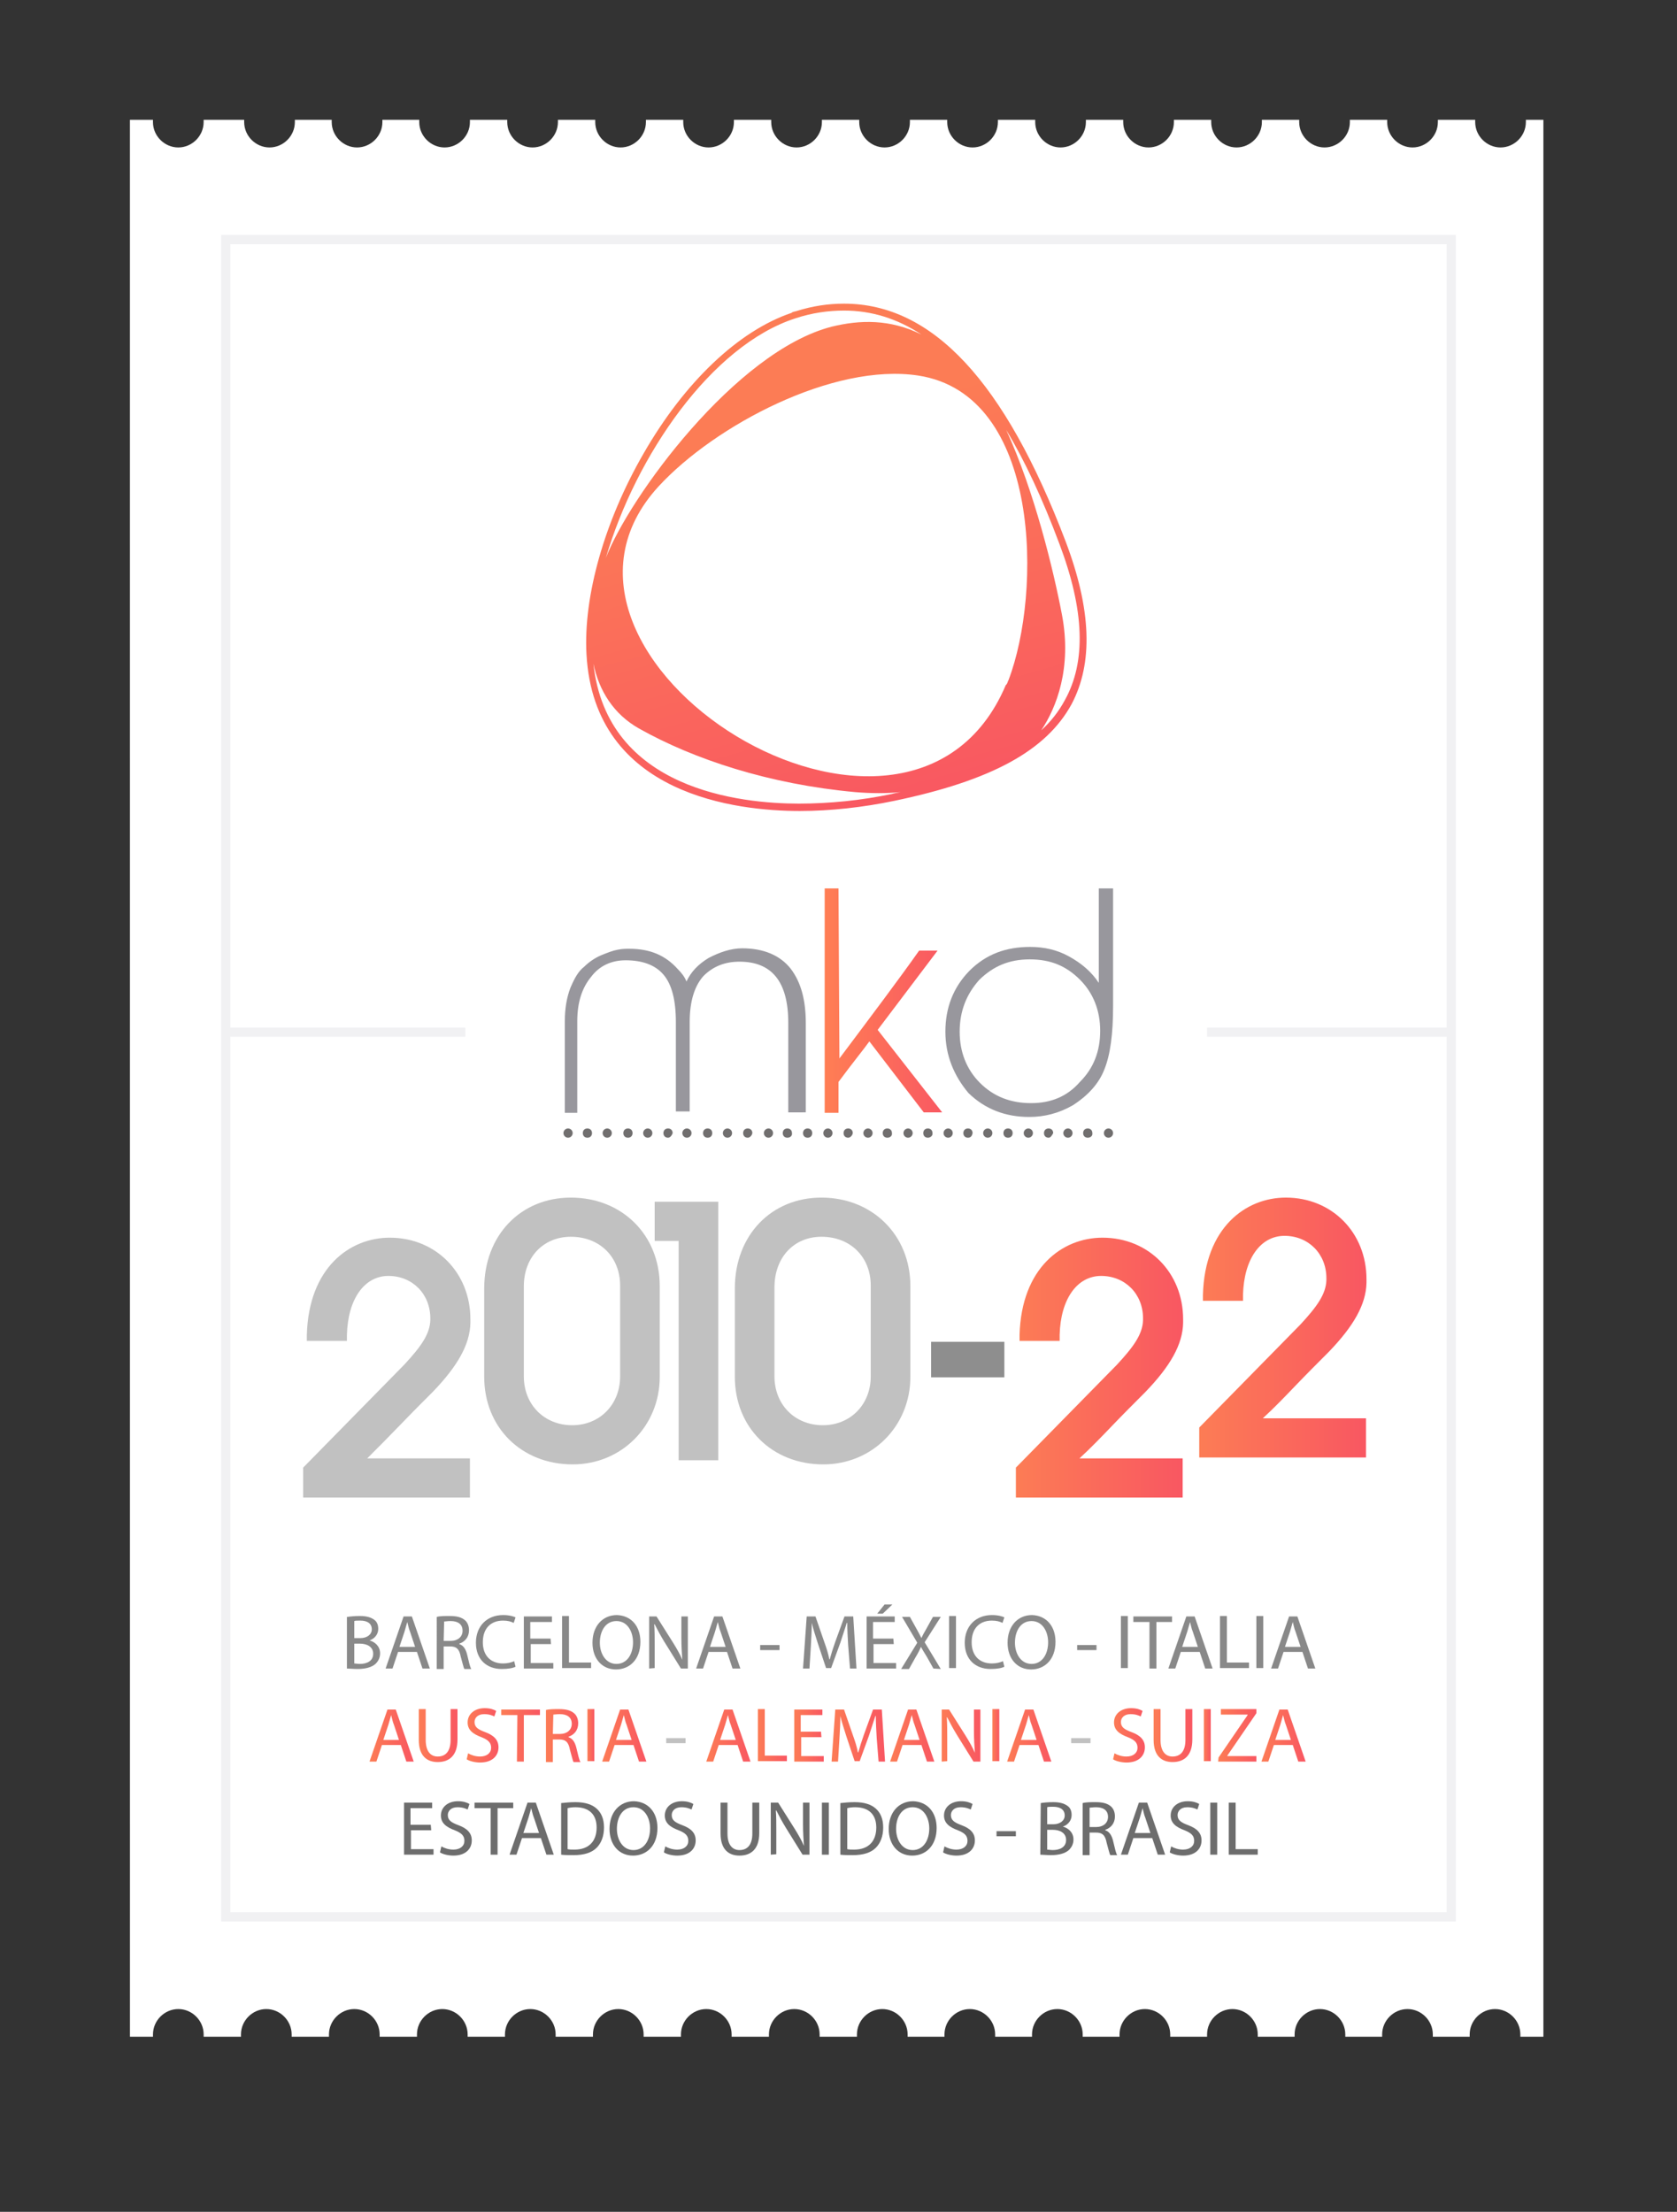 <svg xmlns="http://www.w3.org/2000/svg" xmlns:xlink="http://www.w3.org/1999/xlink" id="Ebene_1" x="0px" y="0px" viewBox="0 0 364 480" style="enable-background:new 0 0 364 480;" xml:space="preserve"><rect x="0" y="0" width="364" height="480" fill="#333333" stroke="none"/><style type="text/css">	.st0{fill:#FFFFFF;}	.st1{fill:url(#SVGID_1_);}	.st2{opacity:8.000000e-02;fill:none;stroke:#4E5466;stroke-width:2;stroke-miterlimit:10;enable-background:new    ;}	.st3{fill:#98979D;}	.st4{fill:url(#SVGID_2_);}	.st5{fill:#716F6F;}	.st6{fill:#C1C1C1;}	.st7{fill:#8E8E8E;}	.st8{fill:url(#SVGID_3_);}	.st9{fill:#898989;}	.st10{fill:url(#SVGID_4_);}	.st11{fill:url(#SVGID_5_);}	.st12{fill:url(#SVGID_6_);}	.st13{fill:url(#SVGID_7_);}	.st14{fill:url(#SVGID_8_);}	.st15{fill:url(#SVGID_9_);}	.st16{fill:url(#SVGID_10_);}	.st17{fill:url(#SVGID_11_);}	.st18{fill:url(#SVGID_12_);}	.st19{fill:url(#SVGID_13_);}	.st20{fill:url(#SVGID_14_);}	.st21{fill:url(#SVGID_15_);}	.st22{fill:url(#SVGID_16_);}	.st23{fill:url(#SVGID_17_);}	.st24{fill:url(#SVGID_18_);}	.st25{fill:url(#SVGID_19_);}	.st26{fill:url(#SVGID_20_);}	.st27{fill:url(#SVGID_21_);}	.st28{fill:url(#SVGID_22_);}	.st29{fill:url(#SVGID_23_);}	.st30{fill:#6D6D6D;}	.st31{fill:url(#SVGID_24_);}</style><path class="st0" d="M335,26v416h-5c0-0.2,0-0.3,0-0.5c0-3-2.5-5.5-5.5-5.5s-5.5,2.5-5.5,5.5c0,0.2,0,0.3,0,0.5h-8 c0-0.2,0-0.3,0-0.5c0-3-2.5-5.5-5.5-5.5s-5.5,2.5-5.5,5.5c0,0.2,0,0.3,0,0.5h-8c0-0.2,0-0.3,0-0.5c0-3-2.5-5.5-5.5-5.5 s-5.5,2.5-5.5,5.5c0,0.2,0,0.3,0,0.5h-8c0-0.2,0-0.3,0-0.5c0-3-2.5-5.5-5.5-5.5s-5.5,2.5-5.5,5.5c0,0.2,0,0.3,0,0.5h-8 c0-0.2,0-0.3,0-0.5c0-3-2.5-5.5-5.5-5.5s-5.5,2.5-5.5,5.5c0,0.2,0,0.3,0,0.5h-8c0-0.2,0-0.3,0-0.5c0-3-2.5-5.5-5.5-5.5 s-5.5,2.5-5.5,5.5c0,0.2,0,0.3,0,0.5h-8c0-0.2,0-0.3,0-0.5c0-3-2.5-5.5-5.5-5.5s-5.5,2.5-5.5,5.5c0,0.2,0,0.3,0,0.5h-8 c0-0.2,0-0.3,0-0.5c0-3-2.5-5.5-5.5-5.5s-5.5,2.5-5.5,5.5c0,0.2,0,0.3,0,0.5h-8.1c0-0.2,0-0.3,0-0.5c0-3-2.5-5.5-5.5-5.5 s-5.5,2.5-5.5,5.5c0,0.2,0,0.3,0,0.5h-8.1c0-0.2,0-0.3,0-0.5c0-3-2.5-5.5-5.5-5.5s-5.5,2.5-5.5,5.5c0,0.2,0,0.3,0,0.5h-8.1 c0-0.2,0-0.3,0-0.5c0-3-2.5-5.5-5.5-5.5s-5.5,2.5-5.5,5.5c0,0.2,0,0.3,0,0.5h-8.1c0-0.2,0-0.3,0-0.5c0-3-2.5-5.5-5.5-5.5 s-5.5,2.5-5.5,5.5c0,0.2,0,0.3,0,0.5h-8.1c0-0.2,0-0.3,0-0.5c0-3-2.5-5.5-5.5-5.5s-5.5,2.5-5.5,5.5c0,0.2,0,0.3,0,0.5h-8.1 c0-0.2,0-0.3,0-0.5c0-3-2.5-5.5-5.5-5.5s-5.5,2.5-5.5,5.5c0,0.2,0,0.3,0,0.5h-8.1c0-0.2,0-0.3,0-0.5c0-3-2.5-5.5-5.5-5.5 s-5.5,2.5-5.5,5.5c0,0.2,0,0.3,0,0.5h-8.1c0-0.2,0-0.3,0-0.5c0-3-2.5-5.5-5.5-5.5s-5.5,2.5-5.5,5.5c0,0.2,0,0.3,0,0.5h-5V26h5 c0,0.2,0,0.3,0,0.5c0,3,2.5,5.5,5.5,5.5s5.5-2.5,5.5-5.5c0-0.2,0-0.3,0-0.5H53c0,0.2,0,0.3,0,0.5c0,3,2.5,5.5,5.5,5.5 s5.5-2.5,5.5-5.5c0-0.2,0-0.3,0-0.5h8c0,0.2,0,0.3,0,0.5c0,3,2.5,5.5,5.5,5.5s5.5-2.5,5.5-5.5c0-0.2,0-0.3,0-0.5h8 c0,0.2,0,0.3,0,0.5c0,3,2.5,5.5,5.5,5.5s5.5-2.5,5.5-5.5c0-0.2,0-0.3,0-0.5h8.1c0,0.2,0,0.3,0,0.5c0,3,2.5,5.5,5.5,5.5 s5.5-2.5,5.5-5.5c0-0.2,0-0.3,0-0.5h8.1c0,0.2,0,0.3,0,0.5c0,3,2.5,5.5,5.5,5.5s5.5-2.5,5.5-5.5c0-0.2,0-0.3,0-0.5h8.1 c0,0.2,0,0.3,0,0.5c0,3,2.5,5.5,5.5,5.5s5.5-2.5,5.5-5.5c0-0.2,0-0.3,0-0.5h8.1c0,0.2,0,0.3,0,0.5c0,3,2.5,5.5,5.5,5.5 s5.5-2.5,5.5-5.5c0-0.2,0-0.3,0-0.5h8.1c0,0.2,0,0.3,0,0.5c0,3,2.5,5.5,5.5,5.5s5.5-2.5,5.5-5.5c0-0.2,0-0.3,0-0.5h8.1 c0,0.2,0,0.3,0,0.5c0,3,2.5,5.5,5.5,5.5s5.5-2.5,5.5-5.5c0-0.2,0-0.3,0-0.5h8.1c0,0.2,0,0.3,0,0.5c0,3,2.5,5.5,5.5,5.5 s5.5-2.5,5.5-5.5c0-0.2,0-0.3,0-0.5h8.1c0,0.2,0,0.3,0,0.5c0,3,2.5,5.5,5.5,5.5s5.5-2.5,5.5-5.5c0-0.2,0-0.3,0-0.5h8.1 c0,0.2,0,0.3,0,0.5c0,3,2.5,5.5,5.5,5.5s5.5-2.5,5.5-5.5c0-0.2,0-0.3,0-0.5h8.1c0,0.2,0,0.3,0,0.5c0,3,2.5,5.5,5.5,5.5 s5.5-2.5,5.5-5.5c0-0.2,0-0.3,0-0.5h8.1c0,0.2,0,0.3,0,0.5c0,3,2.5,5.5,5.5,5.5s5.5-2.5,5.5-5.5c0-0.2,0-0.3,0-0.5h8.1 c0,0.2,0,0.3,0,0.5c0,3,2.5,5.5,5.5,5.5s5.5-2.5,5.5-5.5c0-0.2,0-0.3,0-0.5H335z"></path><linearGradient id="SVGID_1_" gradientUnits="userSpaceOnUse" x1="1849.05" y1="-517.353" x2="1872.024" y2="-601.356" gradientTransform="matrix(1 0 0 -1 -1679.8 -423.37)">	<stop offset="0" style="stop-color:#FC7C55"></stop>	<stop offset="0.889" style="stop-color:#F95B60"></stop>	<stop offset="1" style="stop-color:#F95762"></stop></linearGradient><path class="st1" d="M231.3,117.5c-13.2-34.7-28.9-51.6-48.1-51.6c-3.4,0-6.8,0.5-10.3,1.6c-0.2,0.1-0.8,0.1-1.1,0.4 c-11.5,3.9-23.2,15-32.1,30.5c-8.5,14.7-13.1,31-12.4,43.6c1.7,30.7,32.9,34,46.3,34c6.7,0,13.8-0.8,20.5-2.2 c21.1-4.4,33-10.9,38.5-21C237.3,143.9,236.9,132.3,231.3,117.5z M172.6,69.1c3.6-1.2,7.2-1.7,10.6-1.7c5.9,0,11.5,1.7,16.8,5.2 c-6.8-3.4-13.4-3.2-19.5-1.7c-20.9,5.4-44,37.1-49,50.2C138,98.9,154.4,75,172.6,69.1L172.6,69.1z M193.6,172.3 c-6.6,1.4-13.6,2.1-20.2,2.1c-12.6,0-41.7-3-44.6-30.4c1.2,5.9,4.4,11,9.9,14.1c11.9,6.7,28.3,12.1,46.9,13.8c3.5,0.3,6.8,0.3,9.9,0 C195,172,194.3,172.1,193.6,172.3z M218.9,147.6c0,0.1-0.1,0.1-0.1,0.2l0,0c-0.1,0.3-0.2,0.6-0.4,0.8l0,0c-0.1,0.1-0.1,0.1-0.1,0.1 c-21.2,49.9-109.6-6-75.3-43.2c12.2-13.2,37.9-26.8,56.3-24C226.1,85.6,226.1,128.8,218.9,147.6L218.9,147.6z M231.1,152 c-1.3,2.4-3,4.6-5.1,6.5c3.3-4.9,6.7-13.6,4.5-25.1c-1.8-9.5-6-26.9-12.1-40.1c4.1,6.8,7.9,15,11.5,24.6 C235.4,132.4,235.8,143.6,231.1,152z"></path><path class="st2" d="M49,52h266v364H49V52z M101,224H50 M314,224h-52"></path><g>	<path class="st3" d="M174.1,241.4h-3V222c0-9-3.6-13.3-10.6-13.3c-3.1,0-5.7,1-7.8,3.1c-1.9,2.1-3,5.4-3,10v19.4h-3v-19.4  c0-4.8-0.9-8.2-2.7-10.3s-4.6-3.1-8.2-3.1c-3.1,0-5.7,1.2-7.5,3.6c-1.9,2.3-3,5.4-3,9.6v19.9h-2.7v-19.9c0-2.7,0.4-5.1,1.2-7.2  c0.9-2.1,1.7-3.6,3-4.6c1-1,2.3-1.9,3.7-2.5c1.5-0.6,2.5-1,3.6-1.2c1-0.2,1.7-0.2,2.5-0.2c4.6,0,7.9,1.5,10.5,4.4l0,0  c0.9,0.9,1.5,1.7,1.9,2.7c1-2.1,2.5-3.7,4.8-5.1c2.3-1.2,4.8-2.1,7.3-2.1c4.6,0,8.2,1.5,10.5,4.4c2.3,3,3.3,6.9,3.3,11.9v19.3  L174.1,241.4L174.1,241.4L174.1,241.4z"></path>			<linearGradient id="SVGID_2_" gradientUnits="userSpaceOnUse" x1="178.904" y1="-158.929" x2="204.494" y2="-158.929" gradientTransform="matrix(1 0 0 -1 0 58.221)">		<stop offset="0" style="stop-color:#FF7E54"></stop>		<stop offset="1" style="stop-color:#F95962"></stop>	</linearGradient>	<path class="st4" d="M190.5,223.5l14,17.9h-4L188.7,226c-1.2,1.7-3.6,4.6-6.7,8.8v6.7h-3v-48.7h3l0.2,36.9  c7.2-9.6,13-17.3,17.3-23.4h4L190.5,223.5z"></path>	<path class="st3" d="M205.2,223.9c0-5.2,1.7-9.6,5.2-13.2c3.6-3.6,7.9-5.2,13.2-5.2c3,0,5.8,0.6,8.5,2.1s4.8,3.3,6.4,5.7v-20.5h3.1  v25.5c0,6.1-0.6,10.6-1.9,13.8c-1.2,3.1-3.6,5.7-6.9,7.8c-3,1.7-6.1,2.5-9.4,2.5c-5.2,0-9.6-1.7-13.2-5.2  C207.1,233.5,205.2,229.1,205.2,223.9z M208.3,223.9c0,4.4,1.5,8.2,4.4,11.1c3,3,6.7,4.4,11.1,4.4s7.9-1.5,10.6-4.6  c3-3,4.4-6.7,4.4-11.1s-1.5-8.2-4.4-11.1c-3-3-6.4-4.4-10.9-4.4s-7.9,1.5-10.9,4.4C209.8,215.7,208.3,219.4,208.3,223.9z"></path>	<circle class="st5" cx="240.6" cy="245.9" r="1"></circle>	<path class="st5" d="M236.1,246.9L236.1,246.9c-0.6,0-1-0.4-1-1l0,0c0-0.6,0.4-1,1-1l0,0c0.6,0,1,0.4,1,1l0,0  C237.2,246.5,236.7,246.9,236.1,246.9z"></path>	<circle class="st5" cx="231.8" cy="245.9" r="1"></circle>	<path class="st5" d="M227.6,246.9L227.6,246.9c-0.6,0-1-0.4-1-1l0,0c0-0.6,0.4-1,1-1l0,0c0.6,0,1,0.4,1,1l0,0  C228.3,246.5,228,246.9,227.6,246.9z"></path>	<ellipse class="st5" cx="223.2" cy="245.9" rx="1" ry="1"></ellipse>	<path class="st5" d="M218.8,246.9L218.8,246.9c-0.6,0-1-0.4-1-1l0,0c0-0.6,0.4-1,1-1l0,0c0.6,0,1,0.4,1,1l0,0  C219.8,246.5,219.4,246.9,218.8,246.9z"></path>	<circle class="st5" cx="214.4" cy="245.9" r="1"></circle>	<path class="st5" d="M210.1,246.9L210.1,246.9c-0.6,0-1-0.4-1-1l0,0c0-0.6,0.4-1,1-1l0,0c0.6,0,1,0.4,1,1l0,0  C211,246.5,210.7,246.9,210.1,246.9z"></path>	<circle class="st5" cx="205.8" cy="245.9" r="1"></circle>	<path class="st5" d="M201.4,246.9L201.4,246.9c-0.6,0-1-0.4-1-1l0,0c0-0.6,0.4-1,1-1l0,0c0.6,0,1,0.4,1,1l0,0  C202.5,246.5,201.9,246.9,201.4,246.9z"></path>	<circle class="st5" cx="197.1" cy="245.9" r="1"></circle>	<path class="st5" d="M192.6,246.9L192.6,246.9c-0.6,0-1-0.4-1-1l0,0c0-0.6,0.4-1,1-1l0,0c0.6,0,1,0.4,1,1l0,0  C193.7,246.5,193.2,246.9,192.6,246.9z"></path>	<ellipse class="st5" cx="188.4" cy="245.9" rx="1" ry="1"></ellipse>	<path class="st5" d="M184.1,246.9L184.1,246.9c-0.6,0-1-0.4-1-1l0,0c0-0.6,0.4-1,1-1l0,0c0.6,0,1,0.4,1,1l0,0  C185,246.5,184.5,246.9,184.1,246.9z"></path>	<circle class="st5" cx="179.7" cy="245.9" r="1"></circle>	<path class="st5" d="M175.3,246.9L175.3,246.9c-0.6,0-1-0.4-1-1l0,0c0-0.6,0.4-1,1-1l0,0c0.6,0,1,0.4,1,1l0,0  C176.3,246.5,175.9,246.9,175.3,246.9z"></path>	<path class="st5" d="M170.9,246.9L170.9,246.9c-0.6,0-1-0.4-1-1l0,0c0-0.6,0.4-1,1-1l0,0c0.6,0,1,0.4,1,1l0,0  C172,246.5,171.5,246.9,170.9,246.9z"></path>	<circle class="st5" cx="166.8" cy="245.9" r="1"></circle>	<path class="st5" d="M162.3,246.9L162.3,246.9c-0.6,0-1-0.4-1-1l0,0c0-0.6,0.4-1,1-1l0,0c0.6,0,1,0.4,1,1l0,0  C163.2,246.5,162.7,246.9,162.3,246.9z"></path>	<ellipse class="st5" cx="157.9" cy="245.9" rx="1" ry="1"></ellipse>	<path class="st5" d="M153.6,246.9L153.6,246.9c-0.6,0-1-0.4-1-1l0,0c0-0.6,0.4-1,1-1l0,0c0.6,0,1,0.4,1,1l0,0  C154.6,246.5,154.2,246.9,153.6,246.9z"></path>	<circle class="st5" cx="149.1" cy="245.9" r="1"></circle>	<path class="st5" d="M145,246.9L145,246.9c-0.6,0-1-0.4-1-1l0,0c0-0.6,0.4-1,1-1l0,0c0.6,0,1,0.4,1,1l0,0  C145.8,246.5,145.4,246.9,145,246.9z"></path>	<circle class="st5" cx="140.6" cy="245.9" r="1"></circle>	<path class="st5" d="M136.3,246.9L136.3,246.9c-0.6,0-1-0.4-1-1l0,0c0-0.6,0.4-1,1-1l0,0c0.6,0,1,0.4,1,1l0,0  C137.3,246.5,136.9,246.9,136.3,246.9z"></path>	<circle class="st5" cx="131.8" cy="245.9" r="1"></circle>	<path class="st5" d="M127.5,246.9L127.5,246.9c-0.6,0-1-0.4-1-1l0,0c0-0.6,0.4-1,1-1l0,0c0.6,0,1,0.4,1,1l0,0  C128.5,246.5,128.1,246.9,127.5,246.9z"></path>	<ellipse class="st5" cx="123.3" cy="245.9" rx="1" ry="1"></ellipse></g><g>	<g>		<g>			<path class="st6" d="M86.8,309.3c2.3-2.4,4.7-4.8,7.1-7.2c5.4-5.6,8.1-10.3,8.2-15v-0.8c0-10.1-7.5-17.7-17.5-17.7    c-8.7,0-17.6,6.5-18,21.1v1.3h8.7v-1.3c0.2-7.8,3.8-12.8,9-12.8s9.1,3.9,9.1,9.2v0.4c-0.1,3.1-2.1,5.8-5.6,9.6l-22,22.4v6.5H102    v-8.5H79.7l0.1-0.1C82,314.2,84.4,311.8,86.8,309.3z"></path>			<path class="st6" d="M123.9,259.9c-10.9,0-18.8,8.2-18.8,19.7v19.2c0,11,8.1,19,19.2,19c10.6,0,18.9-8.3,18.9-19v-19.7    C143.2,268,135,259.9,123.9,259.9z M123.9,268.4c6.3,0,10.7,4.4,10.7,10.6v19.7c0,6.1-4.4,10.6-10.4,10.6    c-6.1,0-10.5-4.5-10.5-10.6v-19.3C113.6,272.9,117.9,268.4,123.9,268.4z"></path>			<polygon class="st6" points="142.1,269.3 147.3,269.3 147.3,316.9 155.9,316.9 155.9,260.8 142.1,260.8    "></polygon>			<path class="st6" d="M178.3,259.9c-10.9,0-18.8,8.2-18.8,19.7v19.2c0,11,8.1,19,19.2,19c10.6,0,18.9-8.3,18.9-19v-19.7    C197.6,268,189.3,259.9,178.3,259.9z M178.3,268.4c6.3,0,10.7,4.4,10.7,10.6v19.7c0,6.1-4.4,10.6-10.4,10.6    c-6.1,0-10.5-4.5-10.5-10.6v-19.3C168.1,272.9,172.3,268.4,178.3,268.4z"></path>		</g>		<g>			<rect x="202.1" y="291.2" class="st7" width="15.9" height="7.7"></rect>							<linearGradient id="SVGID_3_" gradientUnits="userSpaceOnUse" x1="220.638" y1="182.145" x2="256.826" y2="182.145" gradientTransform="matrix(1 0 0 -1 0 478.945)">				<stop offset="0" style="stop-color:#FC7C55"></stop>				<stop offset="0.889" style="stop-color:#F95B60"></stop>				<stop offset="1" style="stop-color:#F95762"></stop>			</linearGradient>			<path class="st8" d="M241.5,309.3c2.3-2.4,4.7-4.8,7.1-7.2c5.4-5.6,8.1-10.3,8.2-15v-0.8c0-10.1-7.5-17.7-17.5-17.7    c-8.7,0-17.6,6.5-18,21.1v1.3h8.7v-1.3c0.2-7.8,3.8-12.8,9-12.8s9.1,3.9,9.1,9.2v0.4c-0.1,3.1-2.1,5.8-5.6,9.6l-22,22.4v6.5h36.2    v-8.5h-22.4l0.1-0.1C236.8,314.2,239.1,311.8,241.5,309.3z"></path>		</g>	</g></g><g>	<path class="st9" d="M75.4,350.9c0.6-0.1,1.6-0.2,2.7-0.2c1.5,0,2.4,0.3,3.1,0.8c0.6,0.4,0.9,1.1,0.9,2c0,1.1-0.7,2.1-1.9,2.5l0,0  c1.1,0.3,2.3,1.2,2.3,2.8c0,1-0.4,1.7-1,2.3c-0.8,0.7-2.1,1.1-3.9,1.1c-1,0-1.8-0.1-2.3-0.1v-11.2H75.4z M76.9,355.5h1.3  c1.5,0,2.5-0.8,2.5-1.9c0-1.3-1-1.9-2.5-1.9c-0.7,0-1.1,0-1.3,0.1V355.5z M76.9,361c0.3,0,0.7,0.1,1.2,0.1c1.5,0,2.9-0.6,2.9-2.2  c0-1.5-1.3-2.2-2.9-2.2h-1.2V361z"></path>	<path class="st9" d="M86.4,358.5l-1.2,3.6h-1.5l3.9-11.3h1.8l3.9,11.3h-1.6l-1.2-3.6H86.4z M90.1,357.4l-1.1-3.3  c-0.3-0.7-0.4-1.4-0.6-2.1l0,0c-0.2,0.7-0.4,1.4-0.6,2.1l-1.1,3.3H90.1z"></path>	<path class="st9" d="M94.8,350.9c0.7-0.2,1.8-0.2,2.8-0.2c1.6,0,2.6,0.3,3.3,0.9c0.6,0.5,0.9,1.3,0.9,2.2c0,1.5-0.9,2.5-2.1,2.9  v0.1c0.9,0.3,1.4,1.1,1.7,2.3c0.4,1.6,0.6,2.7,0.9,3.1h-1.5c-0.2-0.3-0.4-1.3-0.8-2.7c-0.3-1.6-0.9-2.2-2.3-2.2h-1.4v4.9h-1.5  V350.9z M96.3,356.1h1.5c1.6,0,2.6-0.9,2.6-2.2c0-1.5-1.1-2.1-2.6-2.1c-0.7,0-1.2,0.1-1.4,0.1L96.3,356.1L96.3,356.1z"></path>	<path class="st9" d="M111.9,361.7c-0.5,0.3-1.6,0.5-3,0.5c-3.2,0-5.6-2-5.6-5.7c0-3.6,2.4-6,5.9-6c1.4,0,2.3,0.3,2.7,0.5l-0.4,1.2  c-0.6-0.3-1.3-0.5-2.3-0.5c-2.7,0-4.4,1.7-4.4,4.7c0,2.8,1.6,4.6,4.4,4.6c0.9,0,1.8-0.2,2.4-0.5L111.9,361.7z"></path>	<path class="st9" d="M119.6,356.8h-4.4v4.1h4.9v1.2h-6.4v-11.3h6.1v1.2h-4.7v3.6h4.4L119.6,356.8L119.6,356.8z"></path>	<path class="st9" d="M122,350.7h1.5v10.1h4.8v1.2H122V350.7z"></path>	<path class="st9" d="M139,356.3c0,3.9-2.4,6-5.3,6c-3,0-5.1-2.3-5.1-5.8c0-3.6,2.2-6,5.3-6C137,350.6,139,352.9,139,356.3z   M130.2,356.5c0,2.4,1.3,4.6,3.6,4.6s3.6-2.1,3.6-4.7c0-2.3-1.2-4.6-3.6-4.6S130.2,354,130.2,356.5z"></path>	<path class="st9" d="M140.9,362.1v-11.3h1.6l3.6,5.7c0.8,1.3,1.5,2.5,2,3.7l0,0c-0.1-1.5-0.2-2.9-0.2-4.7v-4.7h1.4v11.3h-1.5  l-3.6-5.8c-0.8-1.3-1.5-2.6-2.1-3.8H142c0.1,1.4,0.1,2.8,0.1,4.7v4.8L140.9,362.1L140.9,362.1z"></path>	<path class="st9" d="M153.8,358.5l-1.2,3.6h-1.5l3.9-11.3h1.8l3.9,11.3H159l-1.2-3.6H153.8z M157.5,357.4l-1.1-3.3  c-0.3-0.7-0.4-1.4-0.6-2.1l0,0c-0.2,0.7-0.4,1.4-0.6,2.1l-1.1,3.3H157.5z"></path>	<path class="st9" d="M169.2,357v1.1H165V357H169.2z"></path>	<path class="st9" d="M184.1,357.1c-0.1-1.6-0.2-3.5-0.2-4.9h-0.1c-0.4,1.3-0.9,2.7-1.4,4.3l-2,5.5h-1.1l-1.8-5.4  c-0.5-1.6-1-3.1-1.3-4.4l0,0c0,1.4-0.1,3.3-0.2,5l-0.3,4.9h-1.4l0.8-11.3h1.9l1.9,5.5c0.5,1.4,0.9,2.6,1.1,3.8h0.1  c0.3-1.1,0.7-2.4,1.2-3.8l2-5.5h1.9l0.7,11.3h-1.4L184.1,357.1z"></path>	<path class="st9" d="M194,356.8h-4.4v4.1h4.9v1.2h-6.4v-11.3h6.1v1.2h-4.7v3.6h4.4L194,356.8L194,356.8z M193.7,348.2l-2.1,2h-1.2  l1.6-2H193.7z"></path>	<path class="st9" d="M202.6,362.1l-1.4-2.5c-0.6-1-1-1.6-1.3-2.2l0,0c-0.3,0.7-0.6,1.3-1.2,2.3l-1.4,2.5h-1.7l3.5-5.7l-3.3-5.6h1.7  l1.5,2.7c0.4,0.7,0.7,1.3,1,1.9l0,0c0.3-0.7,0.6-1.2,1-1.9l1.5-2.7h1.7l-3.5,5.5l3.5,5.8L202.6,362.1L202.6,362.1z"></path>	<path class="st9" d="M207.5,350.7V362H206v-11.3H207.5z"></path>	<path class="st9" d="M218,361.7c-0.5,0.3-1.6,0.5-3,0.5c-3.2,0-5.6-2-5.6-5.7c0-3.6,2.4-6,5.9-6c1.4,0,2.3,0.3,2.7,0.5l-0.4,1.2  c-0.6-0.3-1.3-0.5-2.3-0.5c-2.7,0-4.4,1.7-4.4,4.7c0,2.8,1.6,4.6,4.4,4.6c0.9,0,1.8-0.2,2.4-0.5L218,361.7z"></path>	<path class="st9" d="M229.1,356.3c0,3.9-2.4,6-5.3,6c-3,0-5.1-2.3-5.1-5.8c0-3.6,2.2-6,5.3-6C227.1,350.6,229.1,352.9,229.1,356.3z   M220.3,356.5c0,2.4,1.3,4.6,3.6,4.6s3.6-2.1,3.6-4.7c0-2.3-1.2-4.6-3.6-4.6S220.3,354,220.3,356.5z"></path>	<path class="st9" d="M238,357v1.1h-4.2V357H238z"></path>	<path class="st9" d="M244.8,350.7V362h-1.5v-11.3H244.8z"></path>	<path class="st9" d="M249.5,352H246v-1.2h8.4v1.2H251v10.1h-1.5V352z"></path>	<path class="st9" d="M256.3,358.5l-1.2,3.6h-1.5l3.9-11.3h1.8l3.9,11.3h-1.6l-1.2-3.6H256.3z M260,357.4l-1.1-3.3  c-0.3-0.7-0.4-1.4-0.6-2.1l0,0c-0.2,0.7-0.4,1.4-0.6,2.1l-1.1,3.3H260z"></path>	<path class="st9" d="M264.8,350.7h1.5v10.1h4.8v1.2h-6.3V350.7z"></path>	<path class="st9" d="M274.2,350.7V362h-1.5v-11.3H274.2z"></path>	<path class="st9" d="M278.6,358.5l-1.2,3.6h-1.5l3.9-11.3h1.8l3.9,11.3h-1.6l-1.2-3.6H278.6z M282.3,357.4l-1.1-3.3  c-0.3-0.7-0.4-1.4-0.6-2.1l0,0c-0.2,0.7-0.4,1.4-0.6,2.1l-1.1,3.3H282.3z"></path>			<linearGradient id="SVGID_4_" gradientUnits="userSpaceOnUse" x1="80.234" y1="102.295" x2="89.727" y2="102.295" gradientTransform="matrix(1 0 0 -1 0 478.945)">		<stop offset="0" style="stop-color:#FC7C55"></stop>		<stop offset="0.889" style="stop-color:#F95B60"></stop>		<stop offset="1" style="stop-color:#F95762"></stop>	</linearGradient>	<path class="st10" d="M82.9,378.7l-1.2,3.6h-1.5l3.9-11.3h1.8l3.9,11.3h-1.6l-1.2-3.6H82.9z M86.6,377.6l-1.1-3.3  c-0.3-0.7-0.4-1.4-0.6-2.1l0,0c-0.2,0.7-0.4,1.4-0.6,2.1l-1.1,3.3H86.6z"></path>			<linearGradient id="SVGID_5_" gradientUnits="userSpaceOnUse" x1="90.9" y1="102.295" x2="99.265" y2="102.295" gradientTransform="matrix(1 0 0 -1 0 478.945)">		<stop offset="0" style="stop-color:#FC7C55"></stop>		<stop offset="0.889" style="stop-color:#F95B60"></stop>		<stop offset="1" style="stop-color:#F95762"></stop>	</linearGradient>	<path class="st11" d="M92.4,370.9v6.7c0,2.5,1.1,3.6,2.6,3.6c1.7,0,2.8-1.1,2.8-3.6v-6.7h1.5v6.6c0,3.5-1.8,4.9-4.3,4.9  c-2.3,0-4.1-1.3-4.1-4.8v-6.7H92.4z"></path>			<linearGradient id="SVGID_6_" gradientUnits="userSpaceOnUse" x1="101.246" y1="102.345" x2="108.113" y2="102.345" gradientTransform="matrix(1 0 0 -1 0 478.945)">		<stop offset="0" style="stop-color:#FC7C55"></stop>		<stop offset="0.889" style="stop-color:#F95B60"></stop>		<stop offset="1" style="stop-color:#F95762"></stop>	</linearGradient>	<path class="st12" d="M101.6,380.5c0.7,0.4,1.6,0.7,2.6,0.7c1.5,0,2.4-0.8,2.4-1.9s-0.6-1.7-2.1-2.3c-1.9-0.7-3-1.6-3-3.2  c0-1.8,1.5-3.1,3.7-3.1c1.2,0,2,0.3,2.5,0.6l-0.4,1.2c-0.4-0.2-1.1-0.5-2.2-0.5c-1.5,0-2.1,0.9-2.1,1.7c0,1.1,0.7,1.6,2.3,2.2  c1.9,0.7,2.9,1.7,2.9,3.3c0,1.8-1.3,3.3-4,3.3c-1.1,0-2.3-0.3-2.9-0.7L101.6,380.5z"></path>			<linearGradient id="SVGID_7_" gradientUnits="userSpaceOnUse" x1="108.823" y1="102.295" x2="117.223" y2="102.295" gradientTransform="matrix(1 0 0 -1 0 478.945)">		<stop offset="0" style="stop-color:#FC7C55"></stop>		<stop offset="0.889" style="stop-color:#F95B60"></stop>		<stop offset="1" style="stop-color:#F95762"></stop>	</linearGradient>	<path class="st13" d="M112.3,372.2h-3.5V371h8.4v1.2h-3.5v10.1h-1.5L112.3,372.2L112.3,372.2z"></path>			<linearGradient id="SVGID_8_" gradientUnits="userSpaceOnUse" x1="118.486" y1="102.295" x2="125.874" y2="102.295" gradientTransform="matrix(1 0 0 -1 0 478.945)">		<stop offset="0" style="stop-color:#FC7C55"></stop>		<stop offset="0.889" style="stop-color:#F95B60"></stop>		<stop offset="1" style="stop-color:#F95762"></stop>	</linearGradient>	<path class="st14" d="M118.5,371.1c0.7-0.2,1.8-0.2,2.8-0.2c1.6,0,2.6,0.3,3.3,0.9c0.6,0.5,0.9,1.3,0.9,2.2c0,1.5-0.9,2.5-2.1,2.9  v0.1c0.9,0.3,1.4,1.1,1.7,2.3c0.4,1.6,0.6,2.7,0.9,3.1h-1.5c-0.2-0.3-0.4-1.3-0.8-2.7c-0.3-1.6-0.9-2.2-2.3-2.2H120v4.9h-1.5V371.1  z M120,376.3h1.5c1.6,0,2.6-0.9,2.6-2.2c0-1.5-1.1-2.1-2.6-2.1c-0.7,0-1.2,0.1-1.4,0.1L120,376.3L120,376.3z"></path>			<linearGradient id="SVGID_9_" gradientUnits="userSpaceOnUse" x1="127.544" y1="102.395" x2="129.008" y2="102.395" gradientTransform="matrix(1 0 0 -1 0 478.945)">		<stop offset="0" style="stop-color:#FC7C55"></stop>		<stop offset="0.889" style="stop-color:#F95B60"></stop>		<stop offset="1" style="stop-color:#F95762"></stop>	</linearGradient>	<path class="st15" d="M129,370.9v11.3h-1.5v-11.3H129z"></path>			<linearGradient id="SVGID_10_" gradientUnits="userSpaceOnUse" x1="130.71" y1="102.295" x2="140.202" y2="102.295" gradientTransform="matrix(1 0 0 -1 0 478.945)">		<stop offset="0" style="stop-color:#FC7C55"></stop>		<stop offset="0.889" style="stop-color:#F95B60"></stop>		<stop offset="1" style="stop-color:#F95762"></stop>	</linearGradient>	<path class="st16" d="M133.4,378.7l-1.2,3.6h-1.5l3.9-11.3h1.8l3.9,11.3h-1.6l-1.2-3.6H133.4z M137.1,377.6l-1.1-3.3  c-0.3-0.7-0.4-1.4-0.6-2.1l0,0c-0.2,0.7-0.4,1.4-0.6,2.1l-1.1,3.3H137.1z"></path>	<path class="st6" d="M148.8,377.2v1.1h-4.2v-1.1H148.8z"></path>			<linearGradient id="SVGID_11_" gradientUnits="userSpaceOnUse" x1="153.321" y1="102.295" x2="162.813" y2="102.295" gradientTransform="matrix(1 0 0 -1 0 478.945)">		<stop offset="0" style="stop-color:#FC7C55"></stop>		<stop offset="0.889" style="stop-color:#F95B60"></stop>		<stop offset="1" style="stop-color:#F95762"></stop>	</linearGradient>	<path class="st17" d="M156,378.7l-1.2,3.6h-1.5l3.9-11.3h1.8l3.9,11.3h-1.6l-1.2-3.6H156z M159.7,377.6l-1.1-3.3  c-0.3-0.7-0.4-1.4-0.6-2.1l0,0c-0.2,0.7-0.4,1.4-0.6,2.1l-1.1,3.3H159.7z"></path>			<linearGradient id="SVGID_12_" gradientUnits="userSpaceOnUse" x1="164.483" y1="102.395" x2="170.794" y2="102.395" gradientTransform="matrix(1 0 0 -1 0 478.945)">		<stop offset="0" style="stop-color:#FC7C55"></stop>		<stop offset="0.889" style="stop-color:#F95B60"></stop>		<stop offset="1" style="stop-color:#F95762"></stop>	</linearGradient>	<path class="st18" d="M164.5,370.9h1.5V381h4.8v1.2h-6.3V370.9z"></path>			<linearGradient id="SVGID_13_" gradientUnits="userSpaceOnUse" x1="172.43" y1="102.295" x2="178.808" y2="102.295" gradientTransform="matrix(1 0 0 -1 0 478.945)">		<stop offset="0" style="stop-color:#FC7C55"></stop>		<stop offset="0.889" style="stop-color:#F95B60"></stop>		<stop offset="1" style="stop-color:#F95762"></stop>	</linearGradient>	<path class="st19" d="M178.3,377h-4.4v4.1h4.9v1.2h-6.4V371h6.1v1.2h-4.7v3.6h4.4L178.3,377L178.3,377z"></path>			<linearGradient id="SVGID_14_" gradientUnits="userSpaceOnUse" x1="180.41" y1="102.295" x2="191.989" y2="102.295" gradientTransform="matrix(1 0 0 -1 0 478.945)">		<stop offset="0" style="stop-color:#FC7C55"></stop>		<stop offset="0.889" style="stop-color:#F95B60"></stop>		<stop offset="1" style="stop-color:#F95762"></stop>	</linearGradient>	<path class="st20" d="M190.3,377.3c-0.1-1.6-0.2-3.5-0.2-4.9H190c-0.4,1.3-0.9,2.7-1.4,4.3l-2,5.5h-1.1l-1.8-5.4  c-0.5-1.6-1-3.1-1.3-4.4l0,0c0,1.4-0.1,3.3-0.2,5l-0.3,4.9h-1.4l0.8-11.3h1.9l1.9,5.5c0.5,1.4,0.9,2.6,1.1,3.8h0.1  c0.3-1.1,0.7-2.4,1.2-3.8l2-5.5h1.9l0.7,11.3h-1.4L190.3,377.3z"></path>			<linearGradient id="SVGID_15_" gradientUnits="userSpaceOnUse" x1="193.223" y1="102.295" x2="202.715" y2="102.295" gradientTransform="matrix(1 0 0 -1 0 478.945)">		<stop offset="0" style="stop-color:#FC7C55"></stop>		<stop offset="0.889" style="stop-color:#F95B60"></stop>		<stop offset="1" style="stop-color:#F95762"></stop>	</linearGradient>	<path class="st21" d="M195.9,378.7l-1.2,3.6h-1.5l3.9-11.3h1.8l3.9,11.3h-1.6l-1.2-3.6H195.9z M199.6,377.6l-1.1-3.3  c-0.3-0.7-0.4-1.4-0.6-2.1l0,0c-0.2,0.7-0.4,1.4-0.6,2.1l-1.1,3.3H199.6z"></path>			<linearGradient id="SVGID_16_" gradientUnits="userSpaceOnUse" x1="204.386" y1="102.295" x2="212.901" y2="102.295" gradientTransform="matrix(1 0 0 -1 0 478.945)">		<stop offset="0" style="stop-color:#FC7C55"></stop>		<stop offset="0.889" style="stop-color:#F95B60"></stop>		<stop offset="1" style="stop-color:#F95762"></stop>	</linearGradient>	<path class="st22" d="M204.4,382.3V371h1.6l3.6,5.7c0.8,1.3,1.5,2.5,2,3.7l0,0c-0.1-1.5-0.2-2.9-0.2-4.7V371h1.4v11.3h-1.5  l-3.6-5.8c-0.8-1.3-1.5-2.6-2.1-3.8h-0.1c0.1,1.4,0.1,2.8,0.1,4.7v4.8L204.4,382.3L204.4,382.3z"></path>			<linearGradient id="SVGID_17_" gradientUnits="userSpaceOnUse" x1="215.464" y1="102.395" x2="216.928" y2="102.395" gradientTransform="matrix(1 0 0 -1 0 478.945)">		<stop offset="0" style="stop-color:#FC7C55"></stop>		<stop offset="0.889" style="stop-color:#F95B60"></stop>		<stop offset="1" style="stop-color:#F95762"></stop>	</linearGradient>	<path class="st23" d="M216.9,370.9v11.3h-1.5v-11.3H216.9z"></path>			<linearGradient id="SVGID_18_" gradientUnits="userSpaceOnUse" x1="218.629" y1="102.295" x2="228.121" y2="102.295" gradientTransform="matrix(1 0 0 -1 0 478.945)">		<stop offset="0" style="stop-color:#FC7C55"></stop>		<stop offset="0.889" style="stop-color:#F95B60"></stop>		<stop offset="1" style="stop-color:#F95762"></stop>	</linearGradient>	<path class="st24" d="M221.3,378.7l-1.2,3.6h-1.5l3.9-11.3h1.8l3.9,11.3h-1.6l-1.2-3.6H221.3z M225,377.6l-1.1-3.3  c-0.3-0.7-0.4-1.4-0.6-2.1l0,0c-0.2,0.7-0.4,1.4-0.6,2.1l-1.1,3.3H225z"></path>	<path class="st6" d="M236.7,377.2v1.1h-4.2v-1.1H236.7z"></path>			<linearGradient id="SVGID_19_" gradientUnits="userSpaceOnUse" x1="241.526" y1="102.345" x2="248.393" y2="102.345" gradientTransform="matrix(1 0 0 -1 0 478.945)">		<stop offset="0" style="stop-color:#FC7C55"></stop>		<stop offset="0.889" style="stop-color:#F95B60"></stop>		<stop offset="1" style="stop-color:#F95762"></stop>	</linearGradient>	<path class="st25" d="M241.9,380.5c0.7,0.4,1.6,0.7,2.6,0.7c1.5,0,2.4-0.8,2.4-1.9s-0.6-1.7-2.1-2.3c-1.9-0.7-3-1.6-3-3.2  c0-1.8,1.5-3.1,3.7-3.1c1.2,0,2,0.3,2.5,0.6l-0.4,1.2c-0.4-0.2-1.1-0.5-2.2-0.5c-1.5,0-2.1,0.9-2.1,1.7c0,1.1,0.7,1.6,2.3,2.2  c1.9,0.7,2.9,1.7,2.9,3.3c0,1.8-1.3,3.3-4,3.3c-1.1,0-2.3-0.3-2.9-0.7L241.9,380.5z"></path>			<linearGradient id="SVGID_20_" gradientUnits="userSpaceOnUse" x1="250.383" y1="102.295" x2="258.747" y2="102.295" gradientTransform="matrix(1 0 0 -1 0 478.945)">		<stop offset="0" style="stop-color:#FC7C55"></stop>		<stop offset="0.889" style="stop-color:#F95B60"></stop>		<stop offset="1" style="stop-color:#F95762"></stop>	</linearGradient>	<path class="st26" d="M251.9,370.9v6.7c0,2.5,1.1,3.6,2.6,3.6c1.7,0,2.8-1.1,2.8-3.6v-6.7h1.5v6.6c0,3.5-1.8,4.9-4.3,4.9  c-2.3,0-4.1-1.3-4.1-4.8v-6.7H251.9z"></path>			<linearGradient id="SVGID_21_" gradientUnits="userSpaceOnUse" x1="261.292" y1="102.395" x2="262.756" y2="102.395" gradientTransform="matrix(1 0 0 -1 0 478.945)">		<stop offset="0" style="stop-color:#FC7C55"></stop>		<stop offset="0.889" style="stop-color:#F95B60"></stop>		<stop offset="1" style="stop-color:#F95762"></stop>	</linearGradient>	<path class="st27" d="M262.8,370.9v11.3h-1.5v-11.3H262.8z"></path>			<linearGradient id="SVGID_22_" gradientUnits="userSpaceOnUse" x1="264.542" y1="102.345" x2="272.822" y2="102.345" gradientTransform="matrix(1 0 0 -1 0 478.945)">		<stop offset="0" style="stop-color:#FC7C55"></stop>		<stop offset="0.889" style="stop-color:#F95B60"></stop>		<stop offset="1" style="stop-color:#F95762"></stop>	</linearGradient>	<path class="st28" d="M264.5,381.4l6.3-9.2v-0.1H265v-1.2h7.7v0.9l-6.3,9.2v0.1h6.3v1.2h-8.3L264.5,381.4L264.5,381.4z"></path>			<linearGradient id="SVGID_23_" gradientUnits="userSpaceOnUse" x1="273.768" y1="102.295" x2="283.26" y2="102.295" gradientTransform="matrix(1 0 0 -1 0 478.945)">		<stop offset="0" style="stop-color:#FC7C55"></stop>		<stop offset="0.889" style="stop-color:#F95B60"></stop>		<stop offset="1" style="stop-color:#F95762"></stop>	</linearGradient>	<path class="st29" d="M276.5,378.7l-1.2,3.6h-1.5l3.9-11.3h1.8l3.9,11.3h-1.6l-1.2-3.6H276.5z M280.2,377.6l-1.1-3.3  c-0.3-0.7-0.4-1.4-0.6-2.1l0,0c-0.2,0.7-0.4,1.4-0.6,2.1l-1.1,3.3H280.2z"></path>	<path class="st30" d="M93.6,397.2h-4.4v4.1h4.9v1.2h-6.4v-11.3h6.1v1.2h-4.7v3.6h4.4L93.6,397.2L93.6,397.2z"></path>	<path class="st30" d="M95.8,400.7c0.7,0.4,1.6,0.7,2.6,0.7c1.5,0,2.4-0.8,2.4-1.9s-0.6-1.7-2.1-2.3c-1.9-0.7-3-1.6-3-3.2  c0-1.8,1.5-3.1,3.7-3.1c1.2,0,2,0.3,2.5,0.6l-0.4,1.2c-0.4-0.2-1.1-0.5-2.2-0.5c-1.5,0-2.1,0.9-2.1,1.7c0,1.1,0.7,1.6,2.3,2.2  c1.9,0.7,2.9,1.7,2.9,3.3c0,1.8-1.3,3.3-4,3.3c-1.1,0-2.3-0.3-2.9-0.7L95.8,400.7z"></path>	<path class="st30" d="M106.5,392.4H103v-1.2h8.4v1.2H108v10.1h-1.5V392.4z"></path>	<path class="st30" d="M113.3,398.9l-1.2,3.6h-1.5l3.9-11.3h1.8l3.9,11.3h-1.6l-1.2-3.6H113.3z M117,397.8l-1.1-3.3  c-0.3-0.7-0.4-1.4-0.6-2.1l0,0c-0.2,0.7-0.4,1.4-0.6,2.1l-1.1,3.3H117z"></path>	<path class="st30" d="M121.8,391.3c0.9-0.1,2-0.2,3.1-0.2c2.1,0,3.6,0.5,4.6,1.4s1.6,2.2,1.6,4.1s-0.6,3.4-1.6,4.4  c-1.1,1.1-2.8,1.6-5,1.6c-1,0-1.9,0-2.7-0.1V391.3z M123.2,401.3c0.4,0.1,0.9,0.1,1.5,0.1c3.1,0,4.8-1.8,4.8-4.8  c0-2.7-1.5-4.4-4.6-4.4c-0.8,0-1.3,0.1-1.7,0.2C123.2,392.4,123.2,401.3,123.2,401.3z"></path>	<path class="st30" d="M142.7,396.7c0,3.9-2.4,6-5.3,6c-3,0-5.1-2.3-5.1-5.8c0-3.6,2.2-6,5.3-6C140.7,391,142.7,393.3,142.7,396.7z   M133.9,396.9c0,2.4,1.3,4.6,3.6,4.6s3.6-2.1,3.6-4.7c0-2.3-1.2-4.6-3.6-4.6C135.1,392.2,133.9,394.4,133.9,396.9z"></path>	<path class="st30" d="M144.4,400.7c0.7,0.4,1.6,0.7,2.6,0.7c1.5,0,2.4-0.8,2.4-1.9s-0.6-1.7-2.1-2.3c-1.9-0.7-3-1.6-3-3.2  c0-1.8,1.5-3.1,3.7-3.1c1.2,0,2,0.3,2.5,0.6l-0.4,1.2c-0.4-0.2-1.1-0.5-2.2-0.5c-1.5,0-2.1,0.9-2.1,1.7c0,1.1,0.7,1.6,2.3,2.2  c1.9,0.7,2.9,1.7,2.9,3.3c0,1.8-1.3,3.3-4,3.3c-1.1,0-2.3-0.3-2.9-0.7L144.4,400.7z"></path>	<path class="st30" d="M157.9,391.2v6.7c0,2.5,1.1,3.6,2.6,3.6c1.7,0,2.8-1.1,2.8-3.6v-6.7h1.5v6.6c0,3.5-1.8,4.9-4.3,4.9  c-2.3,0-4.1-1.3-4.1-4.8v-6.7H157.9z"></path>	<path class="st30" d="M167.3,402.5v-11.3h1.6l3.6,5.7c0.8,1.3,1.5,2.5,2,3.7l0,0c-0.1-1.5-0.2-2.9-0.2-4.7v-4.7h1.4v11.3h-1.5  l-3.6-5.8c-0.8-1.3-1.5-2.6-2.1-3.8h-0.1c0.1,1.4,0.1,2.8,0.1,4.7v4.8L167.3,402.5L167.3,402.5z"></path>	<path class="st30" d="M179.9,391.2v11.3h-1.5v-11.3H179.9z"></path>	<path class="st30" d="M182.4,391.3c0.9-0.1,2-0.2,3.1-0.2c2.1,0,3.6,0.5,4.6,1.4s1.6,2.2,1.6,4.1s-0.6,3.4-1.6,4.4  c-1.1,1.1-2.8,1.6-5,1.6c-1,0-1.9,0-2.7-0.1L182.4,391.3L182.4,391.3z M183.9,401.3c0.4,0.1,0.9,0.1,1.5,0.1c3.1,0,4.8-1.8,4.8-4.8  c0-2.7-1.5-4.4-4.6-4.4c-0.8,0-1.3,0.1-1.7,0.2V401.3z"></path>	<path class="st30" d="M203.3,396.7c0,3.9-2.4,6-5.3,6c-3,0-5.1-2.3-5.1-5.8c0-3.6,2.2-6,5.3-6C201.3,391,203.3,393.3,203.3,396.7z   M194.5,396.9c0,2.4,1.3,4.6,3.6,4.6s3.6-2.1,3.6-4.7c0-2.3-1.2-4.6-3.6-4.6C195.7,392.2,194.5,394.4,194.5,396.9z"></path>	<path class="st30" d="M205,400.7c0.7,0.4,1.6,0.7,2.6,0.7c1.5,0,2.4-0.8,2.4-1.9s-0.6-1.7-2.1-2.3c-1.9-0.7-3-1.6-3-3.2  c0-1.8,1.5-3.1,3.7-3.1c1.2,0,2,0.3,2.5,0.6l-0.4,1.2c-0.4-0.2-1.1-0.5-2.2-0.5c-1.5,0-2.1,0.9-2.1,1.7c0,1.1,0.7,1.6,2.3,2.2  c1.9,0.7,2.9,1.7,2.9,3.3c0,1.8-1.3,3.3-4,3.3c-1.1,0-2.3-0.3-2.9-0.7L205,400.7z"></path>	<path class="st30" d="M220.5,397.4v1.1h-4.2v-1.1H220.5z"></path>	<path class="st30" d="M225.9,391.3c0.6-0.1,1.6-0.2,2.7-0.2c1.5,0,2.4,0.3,3.1,0.8c0.6,0.4,0.9,1.1,0.9,2c0,1.1-0.7,2.1-1.9,2.5  l0,0c1.1,0.3,2.3,1.2,2.3,2.8c0,1-0.4,1.7-1,2.3c-0.8,0.7-2.1,1.1-3.9,1.1c-1,0-1.8-0.1-2.3-0.1L225.9,391.3L225.9,391.3z   M227.3,395.9h1.3c1.5,0,2.5-0.8,2.5-1.9c0-1.3-1-1.9-2.5-1.9c-0.7,0-1.1,0-1.3,0.1V395.9z M227.3,401.4c0.3,0,0.7,0.1,1.2,0.1  c1.5,0,2.9-0.6,2.9-2.2c0-1.5-1.3-2.2-2.9-2.2h-1.2V401.4z"></path>	<path class="st30" d="M235,391.3c0.7-0.2,1.8-0.2,2.8-0.2c1.6,0,2.6,0.3,3.3,0.9c0.6,0.5,0.9,1.3,0.9,2.2c0,1.5-0.9,2.5-2.1,2.9  v0.1c0.9,0.3,1.4,1.1,1.7,2.3c0.4,1.6,0.6,2.7,0.9,3.1H241c-0.2-0.3-0.4-1.3-0.8-2.7c-0.3-1.6-0.9-2.2-2.3-2.2h-1.4v4.9H235V391.3z   M236.4,396.5h1.5c1.6,0,2.6-0.9,2.6-2.2c0-1.5-1.1-2.1-2.6-2.1c-0.7,0-1.2,0.1-1.4,0.1v4.2H236.4z"></path>	<path class="st30" d="M246,398.9l-1.2,3.6h-1.5l3.9-11.3h1.8l3.9,11.3h-1.6l-1.2-3.6H246z M249.7,397.8l-1.1-3.3  c-0.3-0.7-0.4-1.4-0.6-2.1l0,0c-0.2,0.7-0.4,1.4-0.6,2.1l-1.1,3.3H249.7z"></path>	<path class="st30" d="M254.2,400.7c0.7,0.4,1.6,0.7,2.6,0.7c1.5,0,2.4-0.8,2.4-1.9s-0.6-1.7-2.1-2.3c-1.9-0.7-3-1.6-3-3.2  c0-1.8,1.5-3.1,3.7-3.1c1.2,0,2,0.3,2.5,0.6l-0.4,1.2c-0.4-0.2-1.1-0.5-2.2-0.5c-1.5,0-2.1,0.9-2.1,1.7c0,1.1,0.7,1.6,2.3,2.2  c1.9,0.7,2.9,1.7,2.9,3.3c0,1.8-1.3,3.3-4,3.3c-1.1,0-2.3-0.3-2.9-0.7L254.2,400.7z"></path>	<path class="st30" d="M264.2,391.2v11.3h-1.5v-11.3H264.2z"></path>	<path class="st30" d="M266.7,391.2h1.5v10.1h4.8v1.2h-6.3V391.2z"></path></g><linearGradient id="SVGID_24_" gradientUnits="userSpaceOnUse" x1="260.488" y1="190.845" x2="296.676" y2="190.845" gradientTransform="matrix(1 0 0 -1 0 478.945)">	<stop offset="0" style="stop-color:#FC7C55"></stop>	<stop offset="0.889" style="stop-color:#F95B60"></stop>	<stop offset="1" style="stop-color:#F95762"></stop></linearGradient><path class="st31" d="M281.3,300.6c2.3-2.4,4.7-4.8,7.1-7.2c5.4-5.6,8.1-10.3,8.2-15v-0.8c0-10.1-7.5-17.7-17.5-17.7 c-8.7,0-17.6,6.5-18,21.1v1.3h8.7V281c0.2-7.8,3.8-12.8,9-12.8c5.2,0,9.1,3.9,9.1,9.2v0.4c-0.1,3.1-2.1,5.8-5.6,9.6l-22,22.4v6.5 h36.2v-8.5h-22.4l0.1-0.1C276.6,305.5,278.9,303.1,281.3,300.6z"></path></svg>